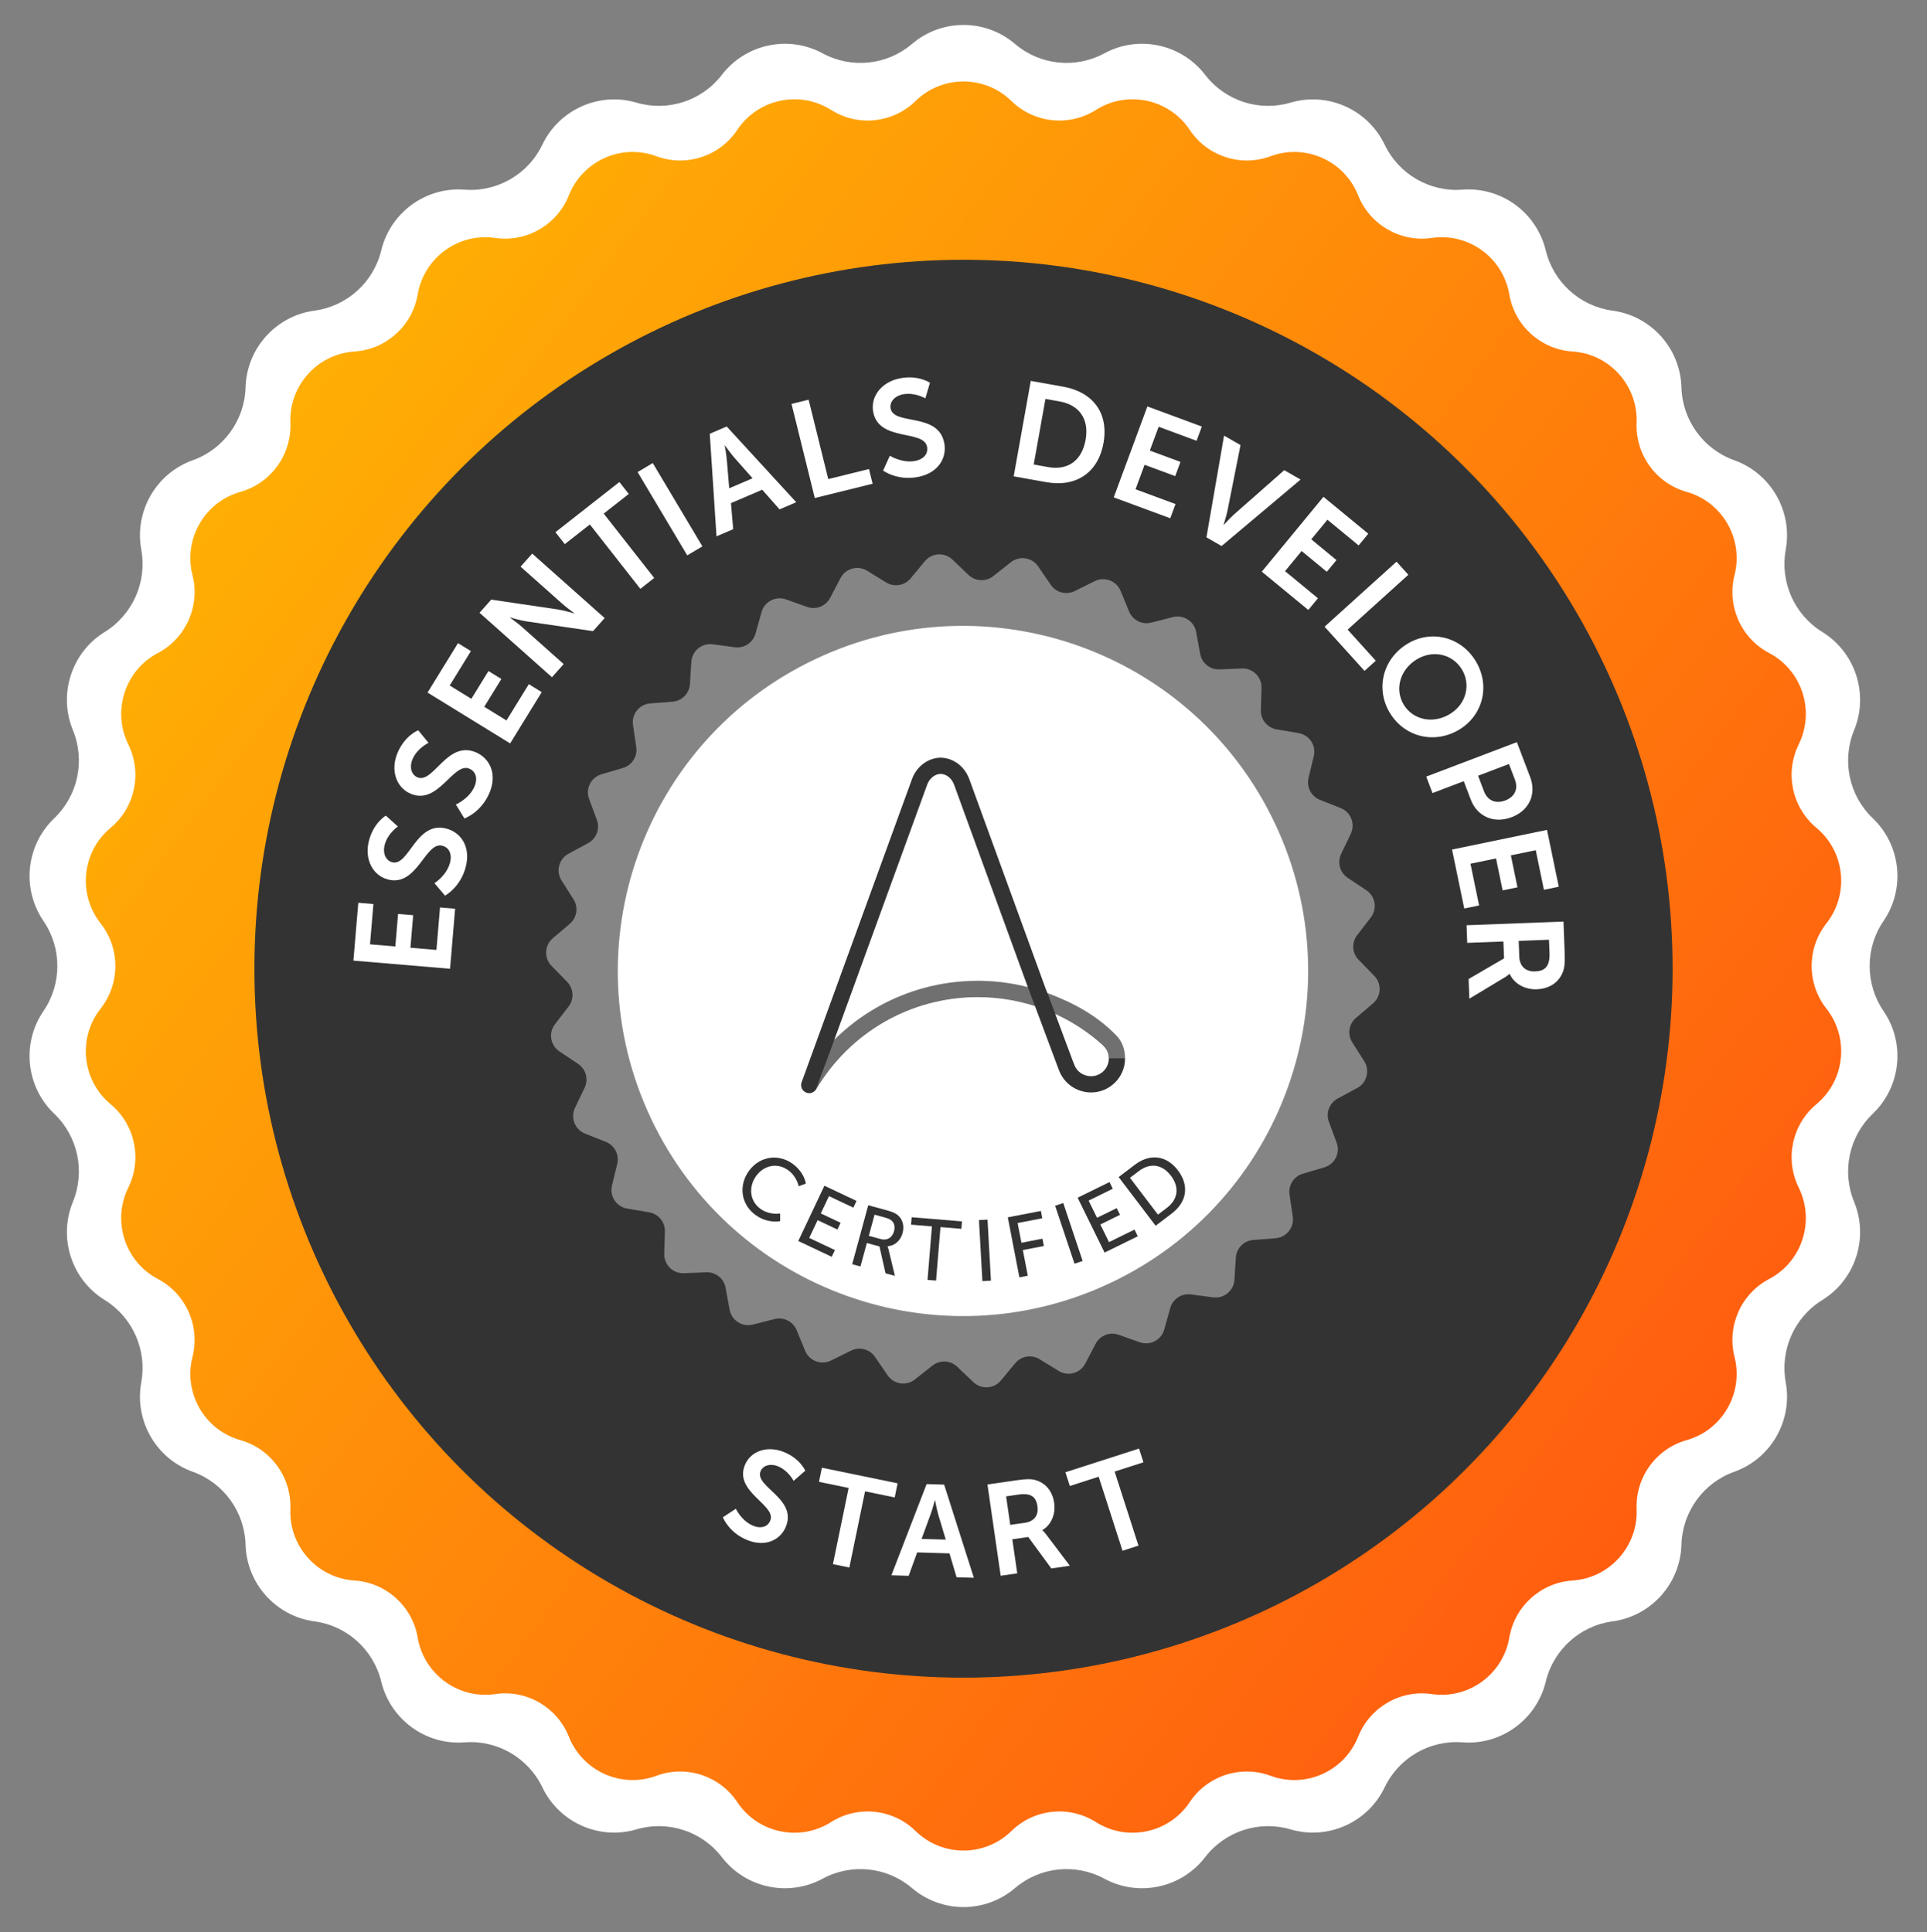 <svg width="356" height="357" viewBox="0 0 356 357" fill="none" xmlns="http://www.w3.org/2000/svg">
<rect x="0" y="0" width="356" height="357" fill="#808080" stroke="none"/>
<path d="M168.481 8.119C173.964 3.442 182.036 3.442 187.519 8.119C192.13 12.052 198.688 12.743 204.017 9.855C210.35 6.425 218.246 8.114 222.635 13.825C226.327 18.63 232.602 20.678 238.415 18.965C245.321 16.929 252.695 20.232 255.8 26.728C258.415 32.195 264.13 35.512 270.172 35.047C277.35 34.496 283.876 39.265 285.567 46.264C286.99 52.156 291.892 56.594 297.9 57.4C305.037 58.357 310.43 64.38 310.633 71.579C310.803 77.641 314.677 83.003 320.387 85.044C327.172 87.47 331.197 94.48 329.902 101.569C328.812 107.537 331.488 113.586 336.651 116.773C342.787 120.561 345.272 128.251 342.533 134.921C340.227 140.537 341.592 147.005 345.981 151.199C351.198 156.185 352.039 164.218 347.972 170.179C344.549 175.196 344.549 181.804 347.972 186.821C352.039 192.782 351.198 200.815 345.981 205.801C341.592 209.995 340.227 216.463 342.533 222.079C345.272 228.749 342.787 236.439 336.651 240.227C331.488 243.414 328.812 249.463 329.902 255.431C331.197 262.52 327.172 269.53 320.387 271.956C314.677 273.997 310.803 279.359 310.633 285.421C310.43 292.62 305.037 298.643 297.9 299.6C291.892 300.406 286.99 304.845 285.567 310.736C283.876 317.735 277.35 322.504 270.172 321.953C264.13 321.488 258.415 324.805 255.8 330.272C252.695 336.768 245.321 340.071 238.415 338.035C232.602 336.322 226.327 338.37 222.635 343.175C218.246 348.886 210.35 350.575 204.017 347.145C198.688 344.257 192.13 344.948 187.519 348.881C182.036 353.558 173.964 353.558 168.481 348.881C163.87 344.948 157.312 344.257 151.983 347.145C145.65 350.575 137.754 348.886 133.365 343.175C129.673 338.37 123.398 336.322 117.585 338.035C110.679 340.071 103.305 336.768 100.2 330.272C97.585 324.805 91.87 321.488 85.828 321.953C78.65 322.504 72.124 317.735 70.433 310.736C69.01 304.845 64.108 300.406 58.1 299.6C50.962 298.643 45.57 292.62 45.367 285.421C45.197 279.359 41.323 273.997 35.613 271.956C28.828 269.53 24.803 262.52 26.098 255.431C27.188 249.463 24.512 243.414 19.349 240.227C13.213 236.439 10.728 228.749 13.467 222.079C15.773 216.463 14.408 209.995 10.019 205.801C4.802 200.815 3.961 192.782 8.028 186.821C11.451 181.804 11.451 175.196 8.028 170.179C3.961 164.218 4.802 156.185 10.019 151.199C14.408 147.005 15.773 140.537 13.467 134.921C10.728 128.251 13.213 120.561 19.349 116.773C24.512 113.586 27.188 107.537 26.098 101.569C24.803 94.48 28.828 87.47 35.613 85.044C41.323 83.003 45.197 77.641 45.367 71.579C45.57 64.38 50.962 58.357 58.1 57.4C64.108 56.594 69.01 52.156 70.433 46.264C72.124 39.265 78.65 34.496 85.828 35.047C91.87 35.512 97.585 32.195 100.2 26.728C103.305 20.232 110.679 16.929 117.585 18.965C123.398 20.678 129.673 18.63 133.365 13.825C137.754 8.114 145.65 6.425 151.983 9.855C157.312 12.743 163.87 12.052 168.481 8.119Z" fill="white"/>
<path d="M169.146 18.663C174.066 13.849 181.934 13.849 186.854 18.663C191.049 22.768 197.519 23.45 202.476 20.307C208.286 16.625 215.983 18.273 219.793 24C223.043 28.886 229.233 30.908 234.735 28.868C241.182 26.477 248.369 29.699 250.906 36.09C253.071 41.544 258.708 44.817 264.514 43.968C271.317 42.974 277.677 47.625 278.833 54.403C279.82 60.189 284.655 64.568 290.512 64.949C297.374 65.395 302.628 71.268 302.354 78.14C302.12 84.007 305.94 89.298 311.591 90.892C318.214 92.761 322.135 99.595 320.441 106.264C318.995 111.959 321.634 117.926 326.832 120.664C332.924 123.874 335.345 131.369 332.302 137.546C329.705 142.82 331.05 149.201 335.567 152.963C340.863 157.374 341.682 165.203 337.419 170.619C333.781 175.241 333.781 181.759 337.419 186.381C341.682 191.797 340.863 199.626 335.567 204.037C331.05 207.799 329.705 214.18 332.302 219.454C335.345 225.631 332.924 233.126 326.832 236.336C321.634 239.074 318.995 245.041 320.441 250.736C322.135 257.405 318.214 264.239 311.591 266.107C305.94 267.702 302.12 272.993 302.354 278.86C302.628 285.732 297.374 291.604 290.512 292.051C284.655 292.432 279.82 296.811 278.833 302.597C277.677 309.375 271.317 314.026 264.514 313.032C258.708 312.183 253.071 315.456 250.906 320.91C248.369 327.301 241.182 330.523 234.735 328.132C229.233 326.092 223.043 328.114 219.793 333C215.983 338.727 208.286 340.375 202.476 336.693C197.519 333.551 191.049 334.232 186.854 338.337C181.934 343.151 174.066 343.151 169.146 338.337C164.951 334.232 158.481 333.551 153.524 336.693C147.714 340.375 140.017 338.727 136.207 333C132.957 328.114 126.767 326.092 121.265 328.132C114.818 330.523 107.631 327.301 105.094 320.91C102.929 315.456 97.292 312.183 91.486 313.032C84.683 314.026 78.323 309.375 77.167 302.597C76.18 296.811 71.345 292.432 65.488 292.051C58.626 291.604 53.372 285.732 53.646 278.86C53.88 272.993 50.06 267.702 44.409 266.107C37.786 264.239 33.865 257.405 35.559 250.736C37.005 245.041 34.366 239.074 29.168 236.336C23.076 233.126 20.655 225.631 23.698 219.454C26.295 214.18 24.95 207.799 20.433 204.037C15.137 199.626 14.318 191.797 18.581 186.381C22.219 181.759 22.219 175.241 18.581 170.619C14.318 165.203 15.137 157.374 20.433 152.963C24.95 149.201 26.295 142.82 23.698 137.546C20.655 131.369 23.076 123.874 29.168 120.664C34.366 117.926 37.005 111.959 35.559 106.264C33.865 99.595 37.786 92.761 44.409 90.892C50.06 89.298 53.88 84.007 53.646 78.14C53.372 71.268 58.626 65.395 65.488 64.949C71.345 64.568 76.18 60.189 77.167 54.403C78.323 47.625 84.683 42.974 91.486 43.968C97.292 44.817 102.929 41.544 105.094 36.09C107.631 29.699 114.818 26.477 121.265 28.868C126.767 30.908 132.957 28.886 136.207 24C140.017 18.273 147.714 16.625 153.524 20.307C158.481 23.45 164.951 22.768 169.146 18.663Z" fill="url(#paint0_linear_1851_20311)"/>
<circle cx="178" cy="179" r="131" fill="#333333"/>
<path opacity="0.4" d="M210.557 248.026L206.665 246.643C205.027 246.06 203.214 246.77 202.408 248.313L200.494 251.971C199.556 253.763 197.298 254.383 195.58 253.323L192.06 251.16C190.581 250.248 188.656 250.566 187.548 251.907L184.913 255.088C183.625 256.641 181.287 256.785 179.824 255.39L176.834 252.543C175.577 251.345 173.626 251.255 172.264 252.337L169.025 254.897C167.44 256.154 165.123 255.798 163.983 254.134L161.65 250.725C160.67 249.294 158.782 248.8 157.224 249.569L153.523 251.404C151.71 252.299 149.52 251.478 148.752 249.606L147.177 245.789C146.514 244.183 144.77 243.308 143.09 243.738L139.087 244.761C137.131 245.259 135.159 243.997 134.793 242.009L134.045 237.948C133.733 236.241 132.206 235.022 130.472 235.096L126.348 235.266C124.328 235.351 122.663 233.702 122.716 231.682L122.833 227.552C122.88 225.813 121.645 224.308 119.933 224.016L115.861 223.321C113.868 222.982 112.58 221.026 113.057 219.064L114.027 215.051C114.435 213.36 113.539 211.632 111.922 210.99L108.084 209.469C106.207 208.721 105.354 206.542 106.223 204.718L108.004 200.991C108.757 199.422 108.238 197.546 106.79 196.581L103.355 194.29C101.674 193.172 101.293 190.86 102.523 189.259L105.041 185.988C106.101 184.61 105.984 182.664 104.77 181.424L101.886 178.471C100.476 177.023 100.582 174.685 102.12 173.376L105.263 170.699C106.589 169.575 106.88 167.645 105.947 166.177L103.737 162.688C102.655 160.981 103.249 158.717 105.025 157.752L108.656 155.786C110.183 154.958 110.872 153.135 110.268 151.502L108.831 147.632C108.126 145.739 109.176 143.645 111.116 143.073L115.077 141.906C116.741 141.413 117.796 139.775 117.542 138.052L116.943 133.965C116.651 131.966 118.109 130.137 120.124 129.978L124.243 129.66C125.976 129.527 127.344 128.138 127.456 126.405L127.721 122.285C127.848 120.271 129.661 118.781 131.665 119.051L135.758 119.597C137.481 119.825 139.108 118.755 139.575 117.079L140.688 113.103C141.234 111.157 143.312 110.081 145.216 110.76L149.107 112.144C150.745 112.727 152.558 112.016 153.364 110.474L155.278 106.816C156.216 105.024 158.475 104.403 160.192 105.464L163.713 107.627C165.192 108.539 167.116 108.22 168.224 106.879L170.859 103.698C172.147 102.145 174.485 102.002 175.948 103.396L178.938 106.243C180.195 107.441 182.146 107.531 183.508 106.45L186.748 103.889C188.333 102.633 190.65 102.988 191.789 104.653L194.122 108.061C195.103 109.493 196.99 109.986 198.549 109.217L202.249 107.383C204.062 106.487 206.252 107.309 207.021 109.18L208.595 112.997C209.258 114.603 211.002 115.478 212.683 115.049L216.685 114.026C218.641 113.527 220.614 114.789 220.979 116.777L221.727 120.838C222.04 122.545 223.567 123.764 225.3 123.69L229.425 123.521C231.445 123.436 233.109 125.085 233.056 127.104L232.94 131.234C232.892 132.973 234.127 134.479 235.84 134.77L239.911 135.465C241.904 135.804 243.193 137.761 242.716 139.722L241.745 143.735C241.337 145.426 242.233 147.155 243.85 147.796L247.688 149.318C249.565 150.065 250.419 152.244 249.549 154.068L247.768 157.795C247.015 159.364 247.535 161.241 248.982 162.206L252.417 164.496C254.098 165.615 254.48 167.926 253.25 169.527L250.731 172.798C249.671 174.176 249.788 176.122 251.002 177.363L253.886 180.316C255.296 181.763 255.19 184.101 253.653 185.41L250.509 188.088C249.183 189.212 248.892 191.141 249.825 192.61L252.036 196.098C253.117 197.805 252.523 200.069 250.747 201.034L247.116 203.001C245.589 203.828 244.9 205.652 245.504 207.279L246.941 211.149C247.646 213.042 246.596 215.136 244.656 215.708L240.696 216.875C239.031 217.368 237.976 219.006 238.23 220.729L238.83 224.816C239.121 226.815 237.663 228.644 235.649 228.803L231.529 229.121C229.796 229.254 228.428 230.643 228.317 232.376L228.052 236.496C227.924 238.51 226.111 240 224.107 239.73L220.015 239.184C218.292 238.956 216.664 240.026 216.197 241.702L215.084 245.678C214.538 247.624 212.46 248.7 210.557 248.021V248.026Z" fill="white"/>
<path d="M205.18 237.044C237.006 221.98 250.594 183.967 235.529 152.141C220.465 120.315 182.452 106.727 150.626 121.792C118.8 136.856 105.212 174.869 120.277 206.695C135.341 238.521 173.354 252.109 205.18 237.044Z" fill="white"/>
<path d="M161.741 172.846H161.698L161.878 173.513C161.788 173.1 161.736 172.846 161.736 172.846H161.741Z" fill="white"/>
<path d="M193.196 182.738L179.07 143.965C178.255 141.728 176.323 140.197 174.11 140.021C174 140.002 173.881 139.997 173.776 140.002C173.667 140.002 173.552 140.002 173.447 140.021C171.234 140.197 169.298 141.728 168.483 143.965L148.09 199.992C147.809 200.77 148.209 201.628 148.987 201.909C149.153 201.971 149.33 202 149.497 202C149.969 202 150.417 201.771 150.699 201.39C150.746 201.332 150.789 201.27 150.827 201.204C153.837 196.129 158.124 191.875 163.222 188.909C168.473 185.852 174.482 184.235 180.596 184.235C184.24 184.235 187.817 184.807 191.212 185.9L195.538 197.488L195.628 197.717C196.525 200.202 198.919 201.866 201.571 201.866C205.028 201.866 207.842 199.053 207.842 195.595C207.842 194.57 207.627 193.53 207.155 192.614C206.831 191.985 206.282 191.403 206.182 191.298C202.672 187.65 198.17 185.222 193.52 183.52L193.196 182.733V182.738ZM180.596 181.24C173.953 181.24 167.424 182.995 161.715 186.319C158.944 187.931 156.398 189.896 154.128 192.142L171.292 144.985C171.711 143.827 172.679 143.049 173.757 142.997C173.767 142.997 173.776 142.997 173.791 142.997C174.868 143.044 175.832 143.827 176.256 144.985L189.886 182.399C186.877 181.636 183.763 181.235 180.596 181.235V181.24ZM198.261 196.229L194.946 187.345C198.075 188.771 200.994 190.669 203.607 193.001C204.074 193.435 204.847 194.193 204.847 195.59C204.847 197.398 203.378 198.867 201.571 198.867C200.159 198.867 198.89 198.004 198.442 196.663L198.266 196.225L198.261 196.229Z" fill="#333333"/>
<g style="mix-blend-mode:multiply" opacity="0.3">
<path d="M180.61 181.216C173.967 181.216 167.438 182.971 161.73 186.295C158.959 187.907 156.412 189.872 154.142 192.118L150.708 201.36C150.756 201.303 150.799 201.241 150.837 201.174C153.846 196.1 158.134 191.846 163.232 188.88C168.483 185.823 174.492 184.206 180.606 184.206C184.02 184.206 187.678 184.764 191.207 185.899L189.882 182.389C186.872 181.626 183.772 181.211 180.606 181.211L180.61 181.216ZM207.16 192.609C206.979 192.27 206.263 191.383 206.149 191.259C202.811 187.754 198.204 185.174 193.52 183.533L194.951 187.339C198.08 188.765 201.008 190.644 203.621 192.976C203.965 193.243 204.256 193.63 204.484 194.054C204.742 194.531 204.861 195.022 204.861 195.566H207.842C207.842 194.54 207.642 193.51 207.16 192.609Z" fill="white"/>
</g>
<path d="M133.545 280.367L135.945 278.79C135.945 278.79 137.03 281.131 139.273 281.985C140.484 282.447 141.822 282.238 142.318 280.938C143.403 278.089 135.703 275.719 137.567 270.83C138.576 268.184 141.615 267.082 144.665 268.245C147.805 269.442 148.77 271.762 148.77 271.762L146.616 273.638C146.616 273.638 145.621 271.666 143.625 270.905C142.28 270.392 140.927 270.775 140.499 271.897C139.422 274.722 147.177 276.883 145.236 281.973C144.27 284.507 141.529 285.902 138.21 284.637C134.667 283.286 133.545 280.367 133.545 280.367Z" fill="white"/>
<path d="M153.878 289.025L156.781 274.945L151.304 273.816L151.842 271.207L165.828 274.09L165.29 276.699L159.813 275.57L156.91 289.65L153.878 289.025Z" fill="white"/>
<path d="M176.72 291.446L175.411 287.036L169.438 286.858L167.868 291.181L164.677 291.085L171.184 274.232L174.423 274.329L179.91 291.541L176.72 291.446ZM172.751 277.232L172.703 277.231C172.703 277.231 172.269 278.899 171.905 279.848L170.257 284.361L174.719 284.495L173.344 279.891C173.061 278.922 172.751 277.232 172.751 277.232Z" fill="white"/>
<path d="M184.868 291.171L182.426 274.307L187.865 273.519C189.694 273.254 190.546 273.276 191.331 273.502C193.127 274.018 194.43 275.479 194.753 277.711C195.045 279.73 194.248 281.761 192.57 282.732L192.577 282.779C192.577 282.779 192.849 282.983 193.267 283.528L197.647 289.32L194.226 289.816L189.966 284.006L187.02 284.433L187.932 290.727L184.868 291.171ZM186.635 281.772L189.39 281.374C191.029 281.136 191.91 280.014 191.666 278.328C191.432 276.713 190.598 275.815 188.199 276.162L185.872 276.499L186.635 281.772Z" fill="white"/>
<path d="M207.378 286.551L202.972 272.867L197.649 274.581L196.832 272.045L210.425 267.668L211.241 270.204L205.919 271.918L210.325 285.602L207.378 286.551Z" fill="white"/>
<path d="M138.406 216.298C140.355 213.66 143.82 213.116 146.458 215.065C148.646 216.681 148.881 218.705 148.881 218.705L147.547 219.192C147.547 219.192 147.224 217.421 145.654 216.262C143.62 214.759 141.154 215.325 139.728 217.255C138.292 219.198 138.427 221.844 140.447 223.336C142.159 224.601 144.127 224.225 144.127 224.225L144.135 225.642C144.135 225.642 141.821 226.162 139.544 224.479C136.815 222.463 136.438 218.962 138.406 216.298Z" fill="#333333"/>
<path d="M147.477 229.314L152.305 219.102L158.236 221.905L157.648 223.149L153.149 221.023L151.638 224.219L155.298 225.949L154.71 227.193L151.05 225.463L149.498 228.747L154.242 230.99L153.654 232.234L147.477 229.314Z" fill="#333333"/>
<path d="M157.434 233.606L160.401 222.707L163.736 223.615C164.878 223.926 165.332 224.149 165.706 224.417C166.704 225.136 167.132 226.43 166.741 227.866C166.362 229.255 165.271 230.218 163.977 230.28L163.969 230.311C163.969 230.311 164.054 230.484 164.158 230.894L165.322 235.754L163.593 235.283L162.474 230.319L160.143 229.684L158.962 234.022L157.434 233.606ZM160.505 228.357L162.697 228.954C163.886 229.277 164.833 228.722 165.165 227.503C165.383 226.7 165.23 226.045 164.758 225.585C164.507 225.35 164.177 225.161 163.328 224.93L161.568 224.451L160.505 228.357Z" fill="#333333"/>
<path d="M171.353 236.5L172.168 226.613L168.309 226.295L168.422 224.924L177.718 225.69L177.605 227.062L173.746 226.743L172.931 236.63L171.353 236.5Z" fill="#333333"/>
<path d="M181.489 236.729L180.858 225.451L182.439 225.363L183.071 236.641L181.489 236.729Z" fill="#333333"/>
<path d="M188.326 236.031L186.185 224.939L192.297 223.76L192.557 225.111L188.001 225.99L188.705 229.635L192.585 228.886L192.846 230.238L188.965 230.986L189.881 235.731L188.326 236.031Z" fill="#333333"/>
<path d="M198.511 233.51L194.929 222.797L196.431 222.295L200.013 233.008L198.511 233.51Z" fill="#333333"/>
<path d="M204.064 231.452L199.085 221.312L204.973 218.421L205.579 219.656L201.113 221.849L202.672 225.023L206.305 223.239L206.912 224.474L203.278 226.258L204.879 229.518L209.59 227.205L210.196 228.44L204.064 231.452Z" fill="#333333"/>
<path d="M213.493 226.495L206.661 217.5L209.642 215.235C212.394 213.145 215.452 213.414 217.61 216.255C219.778 219.109 219.227 222.14 216.475 224.23L213.493 226.495ZM213.922 224.441L215.553 223.202C217.579 221.664 217.994 219.459 216.31 217.242C214.636 215.038 212.398 214.87 210.385 216.399L208.754 217.638L213.922 224.441Z" fill="#333333"/>
<path d="M83.145 179.01L65.291 177.502L66.194 166.815L68.986 167.05L68.357 174.494L73.034 174.889L73.542 168.879L76.333 169.115L75.825 175.125L80.628 175.53L81.291 167.685L84.082 167.92L83.145 179.01Z" fill="white"/>
<path d="M82.217 165.495L80.263 163.195C80.263 163.195 82.565 161.761 83.168 159.31C83.494 157.987 83.104 156.617 81.682 156.267C78.57 155.501 77.088 163.843 71.746 162.528C68.855 161.816 67.314 158.785 68.134 155.453C68.979 152.022 71.276 150.716 71.276 150.716L73.511 152.722C73.511 152.722 71.581 154.014 71.044 156.195C70.682 157.665 71.257 159.028 72.482 159.33C75.569 160.09 76.825 151.719 82.387 153.088C85.156 153.77 86.965 156.451 86.072 160.077C85.119 163.949 82.217 165.495 82.217 165.495Z" fill="white"/>
<path d="M85.798 151.233L84.221 148.658C84.221 148.658 86.717 147.596 87.691 145.268C88.217 144.011 88.042 142.597 86.692 142.032C83.735 140.796 80.985 148.809 75.91 146.686C73.163 145.537 72.107 142.305 73.431 139.139C74.795 135.88 77.265 134.944 77.265 134.944L79.165 137.27C79.165 137.27 77.059 138.249 76.192 140.321C75.608 141.718 75.965 143.153 77.129 143.64C80.063 144.867 82.594 136.789 87.878 139C90.509 140.1 91.883 143.027 90.442 146.473C88.904 150.152 85.798 151.233 85.798 151.233Z" fill="white"/>
<path d="M94.247 137.369L78.989 127.975L84.613 118.842L86.998 120.31L83.082 126.671L87.079 129.132L90.241 123.996L92.626 125.465L89.464 130.601L93.568 133.128L97.697 126.424L100.082 127.892L94.247 137.369Z" fill="white"/>
<path d="M101.973 125.141L88.59 113.229L90.754 110.797L102.996 112.605C104.222 112.784 106.06 113.339 106.06 113.339L106.093 113.301C106.093 113.301 104.694 112.292 103.902 111.587L96.174 104.708L98.321 102.295L111.705 114.208L109.557 116.621L97.334 114.829C96.108 114.65 94.271 114.096 94.271 114.096L94.237 114.133C94.237 114.133 95.636 115.142 96.428 115.847L104.138 122.71L101.973 125.141Z" fill="white"/>
<path d="M118.299 108.806L108.968 96.914L104.342 100.544L102.612 98.34L114.425 89.07L116.154 91.274L111.529 94.904L120.86 106.796L118.299 108.806Z" fill="white"/>
<path d="M126.966 102.623L117.795 87.231L120.591 85.564L129.762 100.957L126.966 102.623Z" fill="white"/>
<path d="M144.016 94.124L140.818 90.496L135.04 92.967L135.454 97.786L132.368 99.105L131.124 80.15L134.256 78.811L147.102 92.805L144.016 94.124ZM133.945 82.32L133.899 82.339C133.899 82.339 134.222 84.122 134.294 85.189L134.718 90.223L139.033 88.378L135.686 84.594C134.988 83.795 133.945 82.32 133.945 82.32Z" fill="white"/>
<path d="M150.527 92.027L146.229 74.633L149.389 73.852L153.016 88.527L160.537 86.668L161.209 89.387L150.527 92.027Z" fill="white"/>
<path d="M163.151 86.957L164.39 84.204C164.39 84.204 166.674 85.668 169.146 85.161C170.481 84.887 171.551 83.947 171.257 82.513C170.613 79.373 162.443 81.615 161.338 76.226C160.739 73.308 162.815 70.616 166.177 69.927C169.638 69.217 171.803 70.731 171.803 70.731L170.951 73.611C170.951 73.611 168.956 72.422 166.756 72.874C165.272 73.178 164.288 74.281 164.541 75.517C165.18 78.632 173.28 76.173 174.43 81.785C175.003 84.578 173.359 87.363 169.7 88.113C165.794 88.914 163.151 86.957 163.151 86.957Z" fill="white"/>
<path d="M187.274 88.018L190.43 70.381L196.441 71.456C201.882 72.43 204.856 76.295 203.861 81.859C202.865 87.424 198.726 90.067 193.286 89.094L187.274 88.018ZM190.972 85.834L193.605 86.305C197.182 86.945 199.846 85.243 200.557 81.268C201.259 77.343 199.302 74.814 195.774 74.183L193.141 73.712L190.972 85.834Z" fill="white"/>
<path d="M205.755 91.907L211.969 75.102L222.028 78.821L221.057 81.448L214.051 78.858L212.423 83.26L218.08 85.352L217.109 87.979L211.452 85.888L209.78 90.409L217.165 93.139L216.194 95.767L205.755 91.907Z" fill="white"/>
<path d="M222.881 99.289L226.136 80.496L229.178 82.243L226.773 94.336C226.564 95.409 226.035 96.939 226.057 96.951L226.101 96.976C226.122 96.989 227.177 95.761 227.998 95.04L237.253 86.88L240.273 88.615L225.682 100.897L222.881 99.289Z" fill="white"/>
<path d="M233.109 105.633L244.501 91.803L252.78 98.622L250.999 100.784L245.233 96.035L242.249 99.658L246.904 103.492L245.123 105.655L240.468 101.82L237.403 105.54L243.481 110.546L241.7 112.708L233.109 105.633Z" fill="white"/>
<path d="M244.708 115.805L257.999 103.789L260.183 106.204L248.969 116.341L254.165 122.088L252.087 123.967L244.708 115.805Z" fill="white"/>
<path d="M259.941 119.003C264.3 116.311 269.809 117.596 272.58 122.083C275.351 126.571 274.032 132.072 269.673 134.764C265.185 137.535 259.59 136.303 256.819 131.815C254.048 127.328 255.453 121.774 259.941 119.003ZM261.704 121.859C258.569 123.794 257.629 127.46 259.353 130.251C261.076 133.042 264.774 133.843 267.909 131.908C270.915 130.051 271.77 126.439 270.046 123.648C268.322 120.857 264.71 120.002 261.704 121.859Z" fill="white"/>
<path d="M263.486 143.503L280.234 137.135L282.691 143.598C283.884 146.735 282.524 149.763 279.269 151.001C276.014 152.239 272.915 150.906 271.722 147.769L270.422 144.348L264.643 146.546L263.486 143.503ZM273.064 143.344L274.149 146.198C274.822 147.967 276.349 148.574 278.094 147.911C279.816 147.256 280.53 145.797 279.875 144.075L278.772 141.173L273.064 143.344Z" fill="white"/>
<path d="M268.255 156.979L285.801 153.348L287.974 163.85L285.231 164.418L283.718 157.103L279.121 158.054L280.343 163.961L277.6 164.528L276.378 158.622L271.658 159.599L273.253 167.309L270.51 167.877L268.255 156.979Z" fill="white"/>
<path d="M270.937 170.968L288.842 170.287L289.061 176.062C289.135 178.004 289.017 178.892 288.694 179.687C287.955 181.508 286.283 182.708 283.913 182.799C281.769 182.88 279.734 181.821 278.906 179.959L278.855 179.96C278.855 179.96 278.613 180.222 277.996 180.599L271.453 184.535L271.315 180.904L277.862 177.094L277.743 173.967L271.061 174.221L270.937 170.968ZM280.568 173.86L280.679 176.785C280.745 178.525 281.82 179.57 283.611 179.502C285.326 179.437 286.357 178.665 286.26 176.118L286.166 173.647L280.568 173.86Z" fill="white"/>
<defs>
<linearGradient id="paint0_linear_1851_20311" x1="319" y1="285" x2="10" y2="54" gradientUnits="userSpaceOnUse">
<stop stop-color="#FF5A10"/>
<stop offset="1" stop-color="#FFBA03"/>
</linearGradient>
</defs>
</svg>
